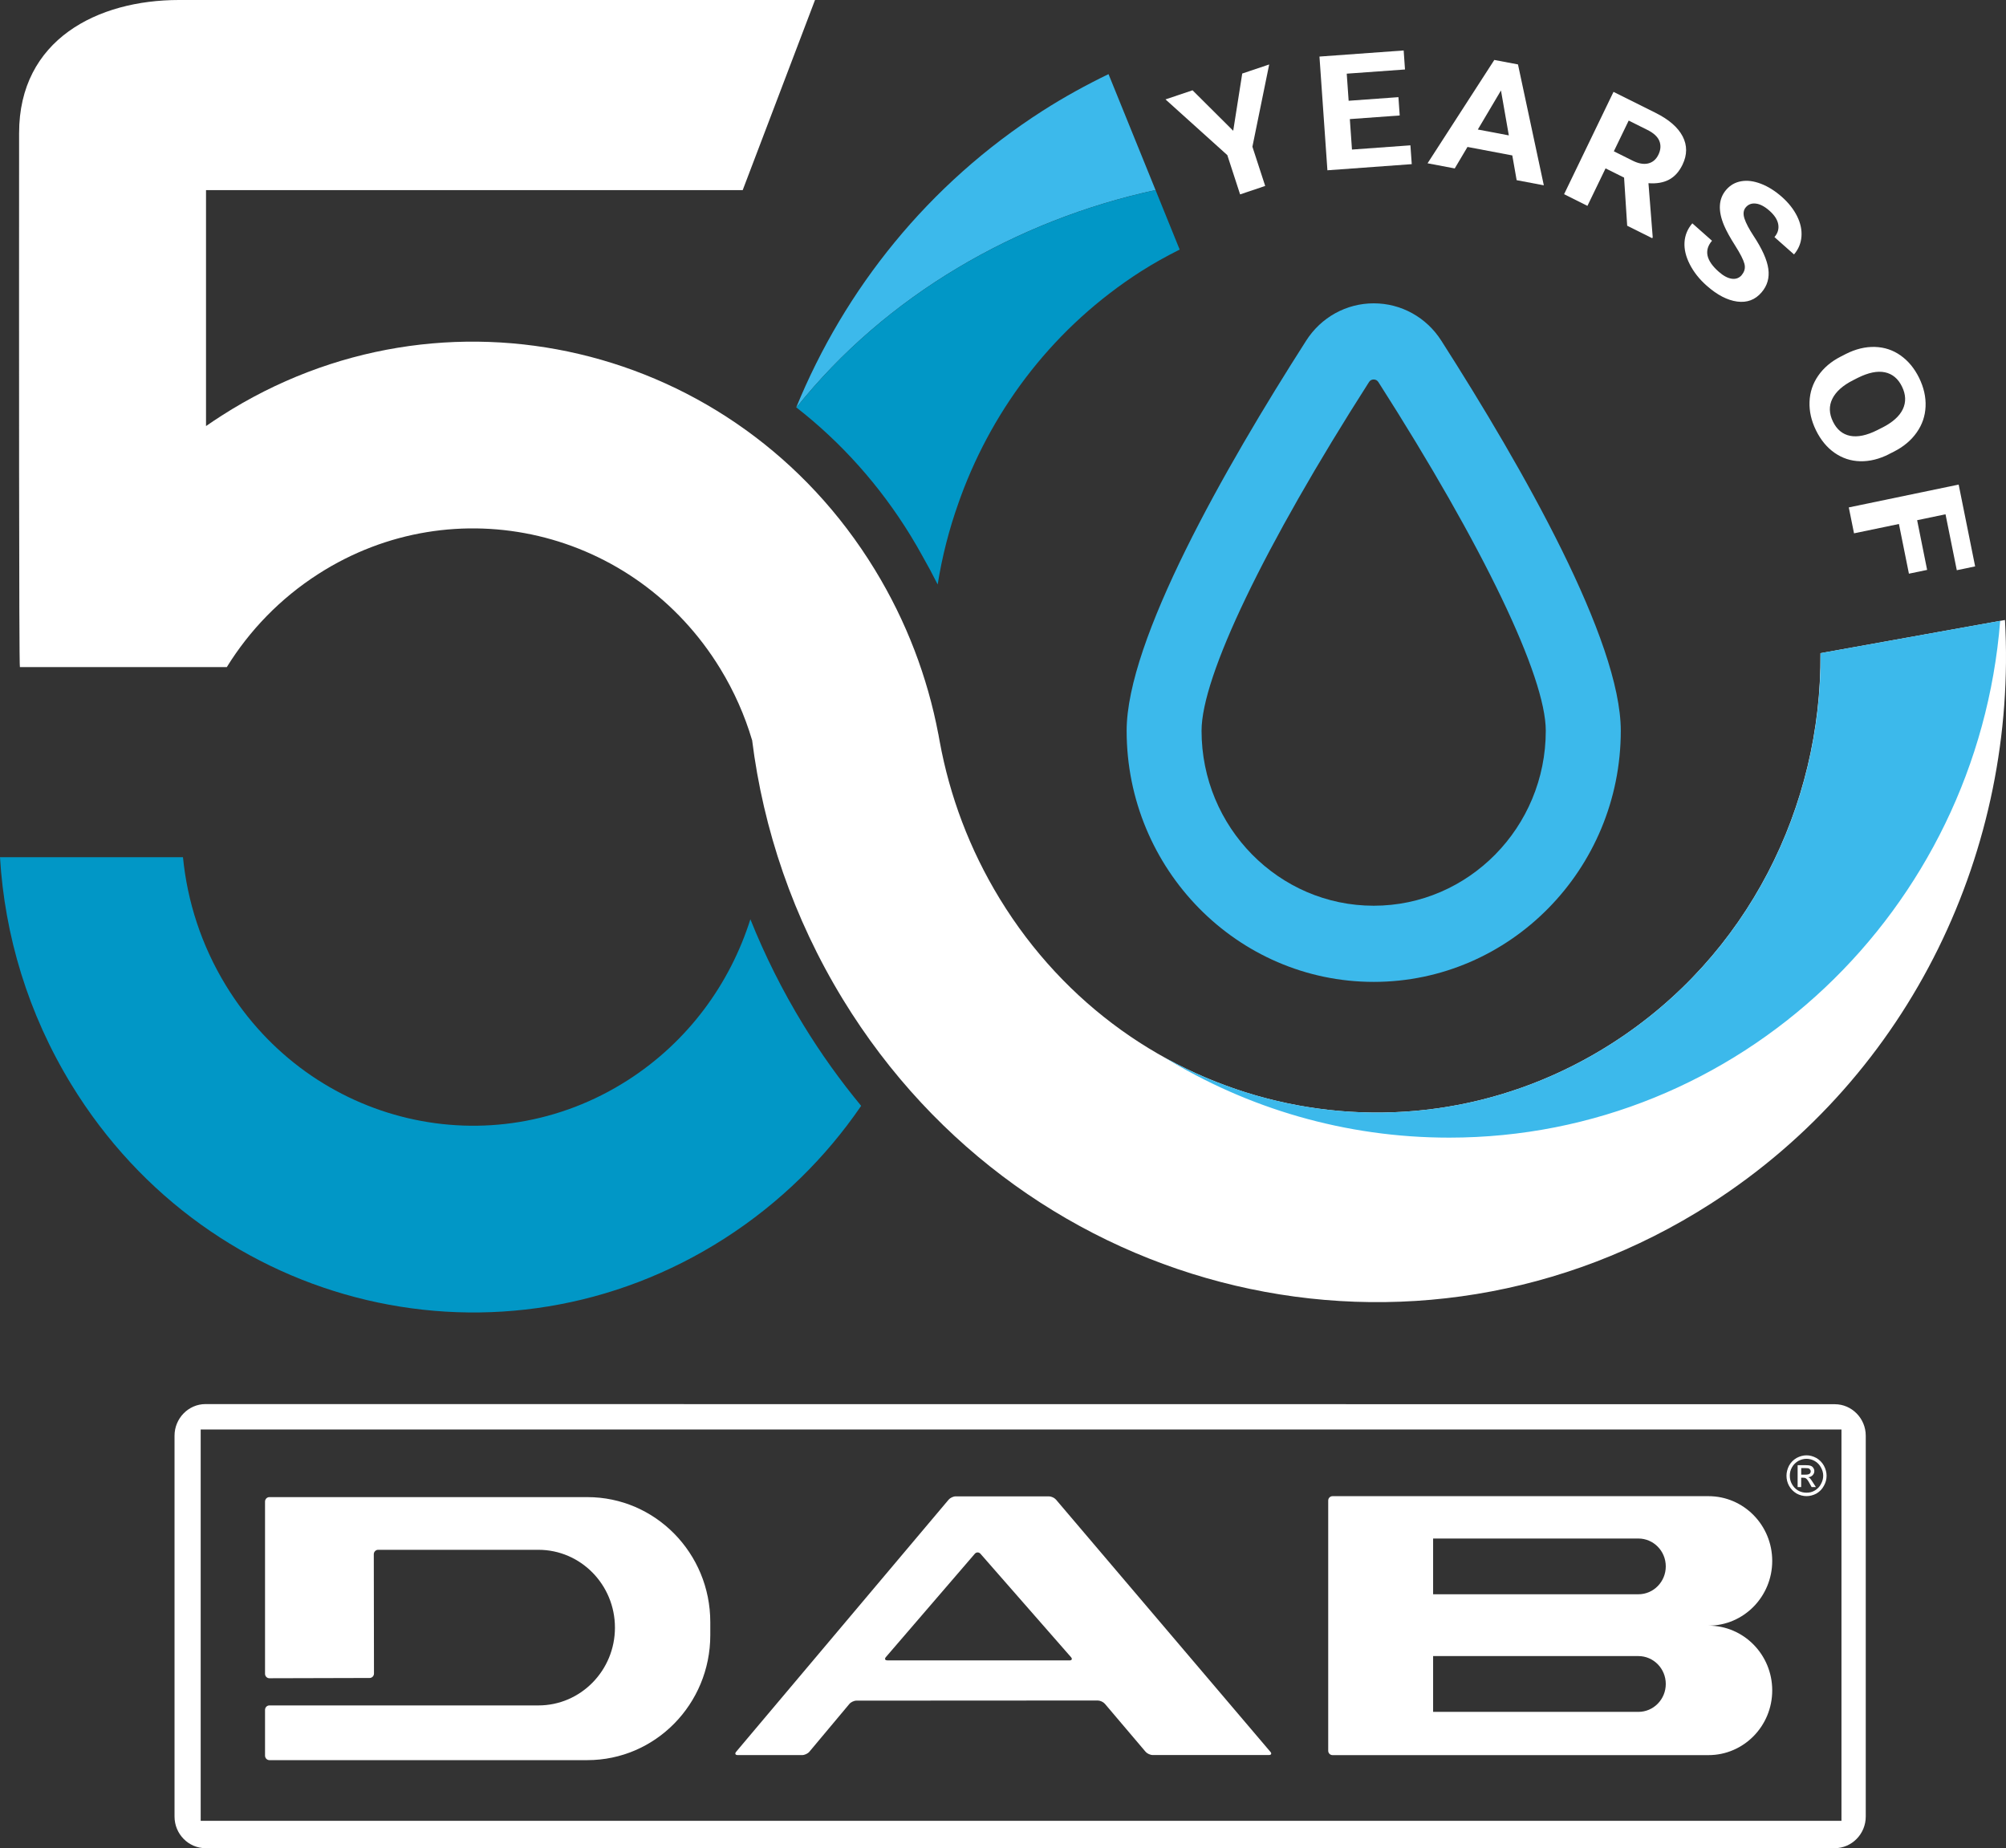 <svg width="254" height="234" viewBox="0 0 254 234" fill="none" xmlns="http://www.w3.org/2000/svg">
<rect x="0" y="0" width="254" height="234" fill="#333333" stroke="none"/>
<g clip-path="url(#clip0_8244_1678)">
<path fill-rule="evenodd" clip-rule="evenodd" d="M230.506 82.704C230.658 102.064 221.352 121.058 204.145 132.084C177.8 148.969 143.082 140.784 126.595 113.805C122.749 107.512 120.241 100.75 118.981 93.868L118.886 93.347L118.818 92.959H118.813C117.446 85.762 114.792 78.703 110.766 72.118C93.188 43.344 56.159 34.622 28.065 52.627C27.396 53.056 26.738 53.496 26.086 53.947V24.07H94.042L103.197 0H22.656C12.365 0 2.424 5.001 2.418 16.839C2.407 41.698 2.396 84.465 2.519 84.465H28.718C31.58 79.835 35.477 75.771 40.318 72.667C57.604 61.59 80.384 66.957 91.197 84.659C92.957 87.54 94.296 90.575 95.218 93.679H95.229C96.646 105.008 100.425 116.211 106.728 126.534C130.082 164.751 179.262 176.343 216.578 152.428C242.124 136.051 255.479 107.283 253.871 78.503L230.506 82.704Z" fill="white"/>
<path fill-rule="evenodd" clip-rule="evenodd" d="M95.015 116.4C96.843 120.961 99.07 125.431 101.712 129.752C103.945 133.405 106.402 136.829 109.039 140.018C104.563 146.557 98.76 152.307 91.737 156.812C63.643 174.817 26.62 166.089 9.036 137.32C3.537 128.329 0.59 118.435 0 108.535H23.168C23.719 114.131 25.496 119.687 28.605 124.779C39.419 142.482 62.204 147.849 79.484 136.772C87.137 131.867 92.429 124.557 95.01 116.4" fill="#0197C6"/>
<path d="M232.323 177.795L26.018 177.778C23.859 177.778 22.099 179.59 22.099 181.779V230.005C22.099 232.211 23.865 234.006 26.018 234.006H232.323C234.471 234.006 236.242 232.211 236.242 230.005V181.779C236.242 179.59 234.476 177.795 232.323 177.795ZM233.16 230.542H25.411V180.996H233.166V230.542H233.16Z" fill="white"/>
<path d="M216.33 205.832C220.784 205.832 224.399 202.162 224.399 197.635C224.399 193.108 220.789 189.438 216.33 189.438H168.724C168.426 189.438 168.179 189.684 168.179 189.987V221.676C168.179 221.979 168.426 222.225 168.724 222.225H216.33C220.784 222.225 224.399 218.556 224.399 214.028C224.399 209.501 220.789 205.832 216.33 205.832ZM207.451 216.744H181.461V209.684H207.451C209.369 209.684 210.921 211.268 210.921 213.217C210.921 215.166 209.369 216.749 207.451 216.749M207.451 201.859H181.461V194.8H207.451C209.369 194.8 210.921 196.378 210.921 198.327C210.921 200.276 209.369 201.859 207.451 201.859Z" fill="white"/>
<path d="M133.714 189.879C133.517 189.65 133.118 189.461 132.82 189.461H121.006C120.708 189.461 120.308 189.65 120.112 189.884L93.21 221.802C93.019 222.031 93.103 222.219 93.396 222.219H101.583C101.881 222.219 102.286 222.031 102.477 221.802L107.544 215.749C107.735 215.515 108.14 215.326 108.438 215.326L139 215.309C139.304 215.309 139.703 215.497 139.9 215.726L145.056 221.802C145.253 222.031 145.652 222.214 145.956 222.214H160.666C160.964 222.214 161.054 222.025 160.852 221.802L133.714 189.879ZM112.357 210.227C112.059 210.227 111.975 210.039 112.172 209.81L123.429 196.732C123.62 196.503 123.947 196.503 124.149 196.732L135.609 209.821C135.806 210.044 135.722 210.233 135.424 210.233H112.357V210.227Z" fill="white"/>
<path d="M228.746 184.265C229.174 184.265 229.578 184.385 229.989 184.603C230.394 184.843 230.709 185.157 230.939 185.569C231.164 185.98 231.282 186.42 231.282 186.849C231.282 187.306 231.164 187.741 230.939 188.129C230.72 188.547 230.411 188.855 230.006 189.101C229.601 189.318 229.174 189.433 228.746 189.433C228.319 189.433 227.869 189.318 227.481 189.101C227.076 188.855 226.767 188.547 226.531 188.129C226.317 187.741 226.204 187.306 226.204 186.849C226.204 186.42 226.317 185.98 226.531 185.569C226.761 185.157 227.076 184.843 227.481 184.603C227.886 184.385 228.319 184.265 228.746 184.265ZM228.746 184.706C228.375 184.706 228.032 184.803 227.695 184.98C227.363 185.18 227.093 185.432 226.896 185.792C226.705 186.123 226.626 186.478 226.626 186.849C226.626 187.221 226.705 187.581 226.896 187.912C227.093 188.267 227.346 188.524 227.672 188.724C228.021 188.918 228.369 188.998 228.741 188.998C229.112 188.998 229.455 188.924 229.786 188.724C230.118 188.524 230.388 188.267 230.562 187.912C230.754 187.575 230.855 187.221 230.855 186.849C230.855 186.478 230.754 186.123 230.562 185.792C230.371 185.432 230.118 185.18 229.77 184.98C229.443 184.797 229.089 184.706 228.741 184.706M227.616 188.295V185.512H228.566C228.875 185.512 229.106 185.534 229.263 185.592C229.398 185.632 229.517 185.729 229.595 185.849C229.691 185.986 229.73 186.123 229.73 186.26C229.73 186.46 229.657 186.632 229.517 186.786C229.382 186.923 229.185 187.026 228.954 187.043C229.05 187.083 229.129 187.123 229.185 187.181C229.286 187.301 229.415 187.478 229.573 187.735L229.927 188.284H229.387L229.134 187.826C228.96 187.489 228.802 187.278 228.684 187.198C228.589 187.118 228.471 187.101 228.319 187.101H228.066V188.284H227.622L227.616 188.295ZM228.066 186.712H228.611C228.864 186.712 229.039 186.672 229.14 186.592C229.213 186.54 229.275 186.42 229.275 186.3C229.275 186.22 229.258 186.14 229.196 186.083C229.157 186.009 229.1 185.969 229.027 185.923C228.949 185.906 228.791 185.883 228.577 185.883H228.071V186.706L228.066 186.712Z" fill="white"/>
<path d="M74.372 189.558H34.11C33.807 189.558 33.559 189.81 33.559 190.119V211.931C33.559 212.239 33.807 212.491 34.11 212.491L46.802 212.457C47.105 212.457 47.353 212.205 47.353 211.896L47.33 196.789C47.33 196.48 47.578 196.229 47.882 196.229H60.73H61.152H68.176C73.523 196.229 77.864 200.642 77.864 206.083C77.864 211.519 73.523 215.932 68.176 215.932H34.11C33.807 215.932 33.559 216.183 33.559 216.498V222.294C33.559 222.602 33.807 222.86 34.11 222.86H74.372C82.97 222.86 89.937 215.772 89.937 207.032V205.386C89.937 196.646 82.97 189.558 74.372 189.558Z" fill="white"/>
<path fill-rule="evenodd" clip-rule="evenodd" d="M140.361 9.386C137.527 10.758 134.737 12.289 132.01 14.033C117.531 23.315 106.965 36.582 100.824 51.575L100.846 51.592C112.177 37.405 128.704 27.877 146.316 24.064L140.361 9.386Z" fill="#3CB9EB"/>
<path fill-rule="evenodd" clip-rule="evenodd" d="M230.562 82.693C230.562 82.693 230.562 82.73 230.562 82.749C230.562 82.73 230.563 82.712 230.575 82.693H230.562Z" fill="#3CB9EB"/>
<path d="M156.151 16.553L157.292 9.311L160.705 8.162L158.58 18.577L160.199 23.544L157.022 24.613L155.403 19.64L147.575 12.586L151 11.432L156.145 16.553H156.151Z" fill="white"/>
<path d="M177.221 14.621L170.917 15.079L171.187 18.937L178.587 18.4L178.756 20.783L168.077 21.561L167.071 7.162L177.733 6.39L177.901 8.797L170.524 9.328L170.765 12.758L177.069 12.301L177.232 14.627L177.221 14.621Z" fill="white"/>
<path d="M191.487 19.68L185.813 18.605L184.199 21.326L180.758 20.675L189.209 7.591L192.207 8.157L195.479 23.464L192.038 22.812L191.487 19.68ZM187.123 16.399L191.048 17.142L190.053 11.455L187.123 16.399Z" fill="white"/>
<path d="M205.652 22.492L203.296 21.32L201.001 26.065L198.044 24.59L204.302 11.632L209.633 14.29C211.326 15.136 212.467 16.13 213.058 17.268C213.648 18.411 213.642 19.6 213.041 20.852C212.613 21.738 212.045 22.367 211.337 22.744C210.628 23.121 209.757 23.275 208.728 23.195L209.267 30.037L209.206 30.163L206.034 28.58L205.641 22.492H205.652ZM204.342 19.154L206.726 20.343C207.468 20.715 208.126 20.829 208.7 20.692C209.267 20.555 209.7 20.183 209.987 19.589C210.285 18.977 210.325 18.4 210.111 17.857C209.897 17.319 209.391 16.845 208.598 16.451L206.225 15.267L204.347 19.154H204.342Z" fill="white"/>
<path d="M220.536 34.816C220.902 34.393 221.014 33.919 220.879 33.398C220.744 32.878 220.351 32.112 219.71 31.101C219.063 30.089 218.596 29.237 218.304 28.551C217.511 26.671 217.595 25.167 218.568 24.036C219.074 23.447 219.704 23.081 220.469 22.95C221.234 22.812 222.066 22.921 222.977 23.27C223.882 23.618 224.765 24.173 225.62 24.927C226.48 25.688 227.121 26.511 227.554 27.385C227.987 28.26 228.167 29.123 228.1 29.969C228.032 30.815 227.717 31.558 227.16 32.215L224.681 30.02C225.108 29.523 225.265 28.98 225.159 28.391C225.052 27.802 224.675 27.236 224.051 26.682C223.444 26.145 222.87 25.842 222.341 25.779C221.807 25.71 221.374 25.87 221.054 26.248C220.75 26.602 220.694 27.071 220.879 27.66C221.071 28.248 221.459 28.986 222.043 29.877C223.123 31.512 223.747 32.901 223.905 34.038C224.062 35.176 223.781 36.171 223.05 37.017C222.246 37.96 221.217 38.348 219.968 38.183C218.72 38.017 217.427 37.348 216.094 36.165C215.166 35.347 214.458 34.444 213.957 33.461C213.457 32.478 213.237 31.546 213.294 30.66C213.35 29.774 213.682 28.98 214.283 28.277L216.774 30.483C215.745 31.684 216.021 32.987 217.612 34.393C218.203 34.919 218.759 35.216 219.271 35.29C219.788 35.365 220.21 35.21 220.548 34.822L220.536 34.816Z" fill="white"/>
<path d="M239.2 57.497C237.946 58.131 236.726 58.429 235.533 58.4C234.341 58.371 233.262 58.011 232.289 57.331C231.316 56.651 230.534 55.696 229.938 54.479C229.348 53.273 229.078 52.072 229.123 50.866C229.168 49.666 229.533 48.569 230.22 47.574C230.906 46.579 231.861 45.768 233.082 45.145L233.706 44.825C234.96 44.19 236.186 43.893 237.395 43.927C238.604 43.962 239.689 44.322 240.656 45.008C241.623 45.693 242.405 46.636 243.001 47.848C243.591 49.06 243.867 50.266 243.816 51.467C243.766 52.667 243.395 53.764 242.692 54.759C241.994 55.754 241.022 56.571 239.773 57.2L239.205 57.485L239.2 57.497ZM238.294 54.164C239.627 53.49 240.51 52.707 240.937 51.809C241.359 50.912 241.325 49.958 240.83 48.946C240.341 47.94 239.616 47.34 238.666 47.139C237.715 46.94 236.579 47.174 235.252 47.831L234.634 48.145C233.335 48.803 232.463 49.586 232.013 50.489C231.563 51.398 231.592 52.364 232.092 53.387C232.581 54.393 233.307 54.987 234.257 55.182C235.213 55.37 236.349 55.136 237.676 54.473L238.294 54.159V54.164Z" fill="white"/>
<path d="M241.708 72.638L240.442 66.345L234.757 67.528L234.094 64.247L248.006 61.355L250.092 71.712L247.77 72.198L246.341 65.116L242.748 65.865L244.013 72.158L241.702 72.638H241.708Z" fill="white"/>
<path d="M173.937 124.322C156.685 124.322 142.655 110.055 142.655 92.524C142.655 81.087 155.015 59.349 165.39 43.127C167.279 40.172 170.473 38.406 173.943 38.406C177.412 38.406 180.606 40.172 182.495 43.127C192.865 59.349 205.224 81.087 205.224 92.524C205.224 110.061 191.189 124.322 173.943 124.322H173.937ZM173.937 48.048C173.684 48.048 173.481 48.157 173.341 48.38C160.064 69.146 152.141 85.648 152.141 92.524C152.141 104.739 161.914 114.679 173.937 114.679C185.959 114.679 195.727 104.739 195.727 92.524C195.727 85.648 187.804 69.146 174.533 48.38C174.392 48.163 174.19 48.048 173.937 48.048Z" fill="#3CB9EB"/>
<path d="M148.076 28.408L146.316 24.064C128.704 27.877 112.177 37.405 100.846 51.592C100.863 51.604 100.875 51.615 100.886 51.627C106.47 55.988 111.396 61.435 115.343 67.888C115.86 68.734 116.35 69.586 116.822 70.444C117.485 71.604 118.121 72.793 118.728 74.004C119.291 70.466 120.173 67.031 121.343 63.739L121.484 63.344L121.675 62.813C125.875 51.438 133.602 41.326 144.443 34.376C146.051 33.347 147.705 32.438 149.369 31.598L148.076 28.408Z" fill="#0197C6"/>
<path d="M230.574 82.693C230.574 82.693 230.574 82.727 230.563 82.744C230.563 82.727 230.563 82.71 230.563 82.693H230.523C230.681 102.064 221.346 121.058 204.145 132.084C186.314 143.511 164.647 143.453 147.395 133.856C157.939 140.321 170.287 144.042 183.496 144.042C220.244 144.042 250.362 115.234 253.263 78.606L230.574 82.687V82.693Z" fill="#3CB9EB"/>
</g>
<defs>
<clipPath id="clip0_8244_1678">
<rect width="254" height="234" fill="white"/>
</clipPath>
</defs>
</svg>
